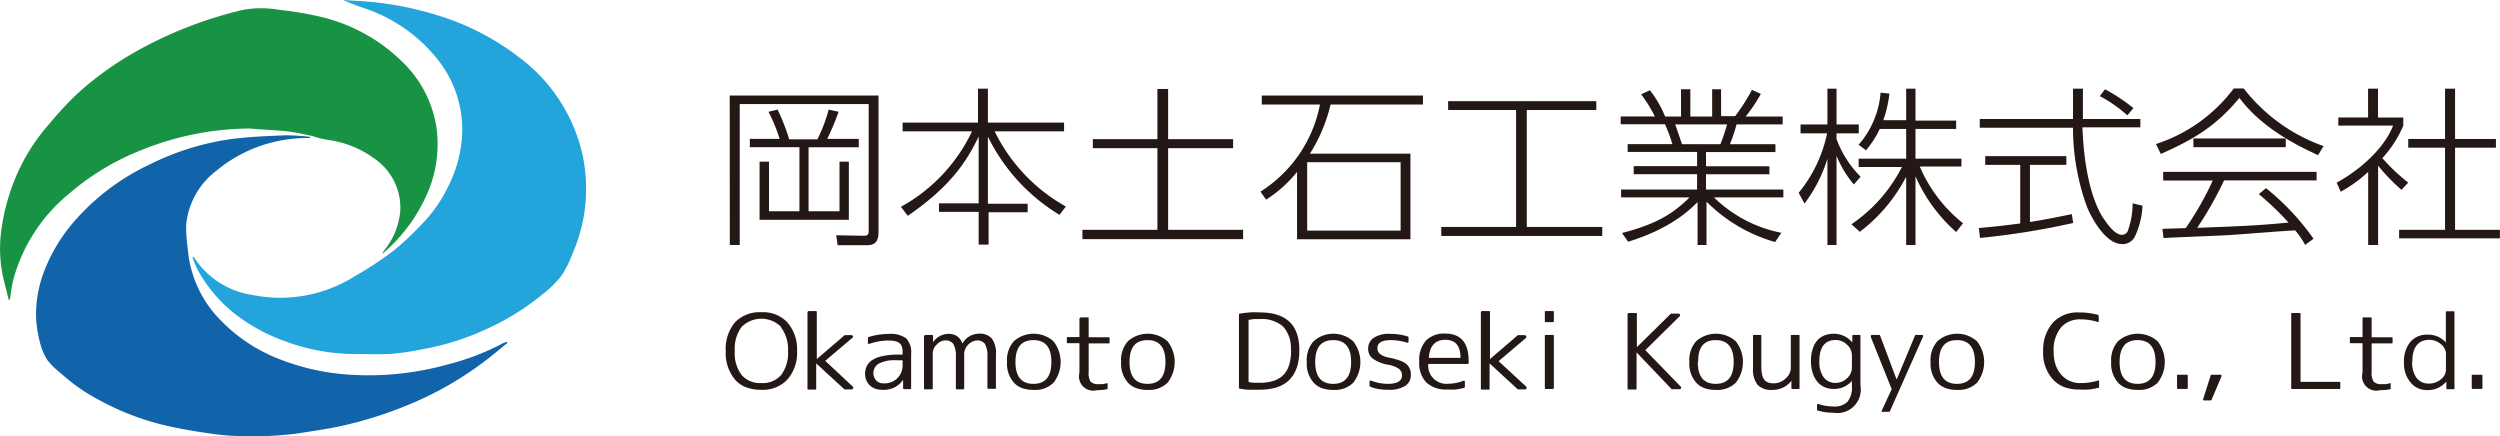 <svg xmlns="http://www.w3.org/2000/svg" viewBox="0 0 252.05 43.97"><defs><style>.cls-1{fill:#1163aa;}.cls-2{fill:#23a4da;}.cls-3{fill:#189343;}.cls-4{fill:#231815;}</style></defs><title>logo-wide</title><g id="レイヤー_2" data-name="レイヤー 2"><g id="レイヤー_5" data-name="レイヤー 5"><path class="cls-1" d="M31.26,13.92a14.3,14.3,0,0,0-9.44,3.29,7.77,7.77,0,0,0-3.05,5.43,16.7,16.7,0,0,0,.17,2.52,11.5,11.5,0,0,0,3.18,7,16.53,16.53,0,0,0,6.3,4.14,23.1,23.1,0,0,0,6.22,1.43,29.59,29.59,0,0,0,10.54-1,24.59,24.59,0,0,0,5.54-2.13,2.22,2.22,0,0,1,.37-.13l.07.1c-.78.63-1.55,1.29-2.36,1.9A34.27,34.27,0,0,1,43,40a40.27,40.27,0,0,1-8.84,3c-1.33.28-2.68.46-4,.68a35.53,35.53,0,0,1-6.2.28,23.07,23.07,0,0,1-3-.29Q19,43.4,17.15,43a26.46,26.46,0,0,1-7.08-2.63,18.35,18.35,0,0,1-3.86-2.67,8.72,8.72,0,0,1-1.43-1.39A5.93,5.93,0,0,1,4,34.4a11.82,11.82,0,0,1-.37-2.64,12.39,12.39,0,0,1,.93-4.69,16.94,16.94,0,0,1,2.75-4.55,23.15,23.15,0,0,1,7.91-6A26.41,26.41,0,0,1,23.47,14c1.78-.22,3.58-.29,5.37-.36a21.81,21.81,0,0,1,2.42.16Z"/><path class="cls-2" d="M19.45,25.87a.76.76,0,0,1,.16.14,8.4,8.4,0,0,0,5.81,3.72A14.09,14.09,0,0,0,35.69,27.9a37,37,0,0,0,4-2.63,30.91,30.91,0,0,0,3.15-3,14,14,0,0,0,2.43-3.65,12.81,12.81,0,0,0,1.24-4.12,11.29,11.29,0,0,0-2.25-8.33A15.77,15.77,0,0,0,36.84.87C36.09.6,35.33.34,34.58,0c1.16.08,2.33.12,3.49.26a33.22,33.22,0,0,1,6,1.27,25.73,25.73,0,0,1,8.22,4.21,16.88,16.88,0,0,1,6.45,9.91,16.32,16.32,0,0,1-1,9.88,11.18,11.18,0,0,1-1.12,2.25,10.45,10.45,0,0,1-1.75,1.75,25.19,25.19,0,0,1-6.1,3.77,26,26,0,0,1-6.23,1.92,26.34,26.34,0,0,1-3.12.46c-1.44.07-2.88,0-4.33,0a20.58,20.58,0,0,1-6.44-1.31,18.32,18.32,0,0,1-5-2.75,14.46,14.46,0,0,1-3.73-4.44,10.33,10.33,0,0,1-.51-1.24Z"/><path class="cls-3" d="M31.53,13.72c-.81-.16-1.61-.36-2.43-.46s-1.75-.14-2.62-.21c-.5,0-1-.1-1.49-.09a29.53,29.53,0,0,0-10.83,2.21A25.32,25.32,0,0,0,7,19.5,16.9,16.9,0,0,0,1.3,28.35C1.16,29,1.09,29.6,1,30.22l-.12,0c-.2-.81-.42-1.62-.6-2.43a13.61,13.61,0,0,1-.18-4.32,20.73,20.73,0,0,1,.89-4,19.48,19.48,0,0,1,4-7,33.32,33.32,0,0,1,2.78-3,32.41,32.41,0,0,1,6-4.31A41.12,41.12,0,0,1,24.48,1a10.25,10.25,0,0,1,3.71,0,33.11,33.11,0,0,1,4.08.68,17.41,17.41,0,0,1,8.4,4.66A11.58,11.58,0,0,1,44,12.83a12.43,12.43,0,0,1-1.21,7.3,16.47,16.47,0,0,1-4.28,5.49,4.91,4.91,0,0,1,.27-.44,7.16,7.16,0,0,0,1.58-4A6,6,0,0,0,37.76,16a10.14,10.14,0,0,0-4.66-1.89c-.31-.05-.61-.12-.92-.18Z"/><path class="cls-4" d="M76.76,39.3a4.36,4.36,0,0,1-1.5-.24,2.86,2.86,0,0,1-1.14-.77,4.16,4.16,0,0,1-.95-2.9,4.13,4.13,0,0,1,.95-2.91,3.43,3.43,0,0,1,2.64-1,3.36,3.36,0,0,1,2.6,1,4.1,4.1,0,0,1,1,2.91,4.06,4.06,0,0,1-1,2.9A3.4,3.4,0,0,1,76.76,39.3Zm2-6.33a2.81,2.81,0,0,0-4,0,3.69,3.69,0,0,0-.68,2.42,3.67,3.67,0,0,0,.68,2.41,2.47,2.47,0,0,0,2,.82,2.44,2.44,0,0,0,2-.82,3.7,3.7,0,0,0,.69-2.41A3.69,3.69,0,0,0,78.74,33Z"/><path class="cls-4" d="M81.58,31.36h.66q.11,0,.11.1v4.74h0l2.81-2.41.05,0h.61a.16.16,0,0,1,.17.1A.15.15,0,0,1,86,34L83.2,36.38,86,39a.14.14,0,0,1,0,.17.15.15,0,0,1-.16.09h-.65l-.05,0-2.85-2.62h0v2.54c0,.07,0,.1-.11.1h-.66c-.07,0-.11,0-.11-.1V31.46Q81.47,31.36,81.58,31.36Z"/><path class="cls-4" d="M90.28,35.75H91v-.29a1.63,1.63,0,0,0-.08-.53.75.75,0,0,0-.25-.35,1.1,1.1,0,0,0-.45-.19,3.22,3.22,0,0,0-.67-.06,6,6,0,0,0-1.88.33.15.15,0,0,1-.12,0,.1.1,0,0,1-.05-.1v-.48a.09.09,0,0,1,.06-.09,5.39,5.39,0,0,1,1-.24,6.66,6.66,0,0,1,1-.08,2.71,2.71,0,0,1,1.8.44,2.06,2.06,0,0,1,.5,1.59v3.43c0,.07,0,.1-.11.1h-.59c-.07,0-.11,0-.11-.1v-.83h0a2.34,2.34,0,0,1-2.09,1,2.07,2.07,0,0,1-.71-.11,1.51,1.51,0,0,1-.9-.84,1.7,1.7,0,0,1-.13-.68,1.68,1.68,0,0,1,.18-.78,1.62,1.62,0,0,1,.56-.6,2.93,2.93,0,0,1,1-.38A6.48,6.48,0,0,1,90.28,35.75ZM91,36.82v-.5h-.68a3.41,3.41,0,0,0-1.7.33,1.11,1.11,0,0,0-.28,1.71,1,1,0,0,0,.76.29,1.84,1.84,0,0,0,1.35-.5A1.8,1.8,0,0,0,91,36.82Z"/><path class="cls-4" d="M93.35,33.77h.6a.11.11,0,0,1,.12.1l0,.64h0a1.91,1.91,0,0,1,1.53-.85,1.59,1.59,0,0,1,.89.23,1.53,1.53,0,0,1,.54.75h0a1.93,1.93,0,0,1,1.66-1,1.63,1.63,0,0,1,1.3.48,2.48,2.48,0,0,1,.42,1.62v3.36c0,.07,0,.1-.12.1h-.63c-.07,0-.11,0-.11-.1V36a2.48,2.48,0,0,0-.25-1.33,1,1,0,0,0-.85-.35,1.46,1.46,0,0,0-1.24,1.27v3.56c0,.07,0,.1-.12.1h-.61c-.07,0-.11,0-.11-.1V36a2.42,2.42,0,0,0-.26-1.33,1,1,0,0,0-.85-.35,1.14,1.14,0,0,0-.81.42,1.21,1.21,0,0,0-.41.85v3.56c0,.07,0,.1-.11.1h-.66c-.07,0-.11,0-.11-.1V33.87C93.24,33.8,93.27,33.77,93.35,33.77Z"/><path class="cls-4" d="M102.21,34.41a3,3,0,0,1,4,0,3.38,3.38,0,0,1,0,4.18,2.64,2.64,0,0,1-2,.72,3.39,3.39,0,0,1-1.13-.17,2.07,2.07,0,0,1-.84-.54,2.87,2.87,0,0,1-.71-2.09A2.87,2.87,0,0,1,102.21,34.41Zm.17,2.09q0,2.2,1.81,2.2t1.81-2.2q0-2.21-1.81-2.21T102.38,36.49Z"/><path class="cls-4" d="M109,32h.65c.07,0,.11,0,.11.1V34h2c.07,0,.11,0,.11.1v.42c0,.07,0,.1-.11.1h-2v2.87a1.58,1.58,0,0,0,.2,1,1.12,1.12,0,0,0,.83.24l.4,0,.37-.08a.12.12,0,0,1,.11,0,.11.11,0,0,1,0,.09v.41a.09.09,0,0,1-.08.1,5.73,5.73,0,0,1-1,.09,1.44,1.44,0,0,1-1.76-1.77V34.6h-1.16c-.07,0-.11,0-.11-.1v-.42c0-.07,0-.1.11-.1h1.16v-1.9Q108.94,32,109,32Z"/><path class="cls-4" d="M113.71,34.41a3,3,0,0,1,4,0,3.38,3.38,0,0,1,0,4.18,2.64,2.64,0,0,1-2,.72,3.39,3.39,0,0,1-1.13-.17,2.07,2.07,0,0,1-.84-.54,2.87,2.87,0,0,1-.71-2.09A2.87,2.87,0,0,1,113.71,34.41Zm.17,2.09q0,2.2,1.81,2.2t1.81-2.2q0-2.21-1.81-2.21T113.88,36.49Z"/><path class="cls-4" d="M131,35.29q0,4-4,4-.49,0-1,0t-1-.11c-.06,0-.09,0-.09-.09V31.71c0-.06,0-.09.09-.09q.48-.08,1-.12t.94,0Q131,31.46,131,35.29Zm-.86,0a3.21,3.21,0,0,0-.77-2.36,3.29,3.29,0,0,0-2.4-.76l-.56,0-.53.08v6.26a3.92,3.92,0,0,0,.53.08l.56,0a4.6,4.6,0,0,0,1.42-.19,2.34,2.34,0,0,0,1-.6,2.5,2.5,0,0,0,.58-1A5.29,5.29,0,0,0,130.17,35.29Z"/><path class="cls-4" d="M132.43,34.41a3,3,0,0,1,4,0,3.38,3.38,0,0,1,0,4.18,2.64,2.64,0,0,1-2,.72,3.39,3.39,0,0,1-1.13-.17,2.07,2.07,0,0,1-.84-.54,2.87,2.87,0,0,1-.71-2.09A2.87,2.87,0,0,1,132.43,34.41Zm.17,2.09q0,2.2,1.81,2.2t1.81-2.2q0-2.21-1.81-2.21T132.6,36.49Z"/><path class="cls-4" d="M140.23,34.29q-1.36,0-1.36.81a.76.76,0,0,0,.26.59,2.23,2.23,0,0,0,1,.38,8.28,8.28,0,0,1,1,.28,2.13,2.13,0,0,1,.66.35,1.38,1.38,0,0,1,.45,1.12,1.24,1.24,0,0,1-.58,1.09,2.92,2.92,0,0,1-1.64.39,6.5,6.5,0,0,1-1-.07,3.76,3.76,0,0,1-.89-.25.08.08,0,0,1-.05-.08v-.42a.11.11,0,0,1,.05-.1.15.15,0,0,1,.12,0,4.68,4.68,0,0,0,1.67.32q1.43,0,1.43-.87a.81.81,0,0,0-.29-.63,2.52,2.52,0,0,0-1.08-.42,3.88,3.88,0,0,1-1.57-.62,1.21,1.21,0,0,1-.47-1,1.28,1.28,0,0,1,.56-1.1,2.72,2.72,0,0,1,1.6-.4,6.74,6.74,0,0,1,.93.06,5.89,5.89,0,0,1,.92.21.09.09,0,0,1,.06.09v.43a.1.1,0,0,1-.05.09.17.17,0,0,1-.13,0A5.72,5.72,0,0,0,140.23,34.29Z"/><path class="cls-4" d="M148,36.69h-4a1.83,1.83,0,0,0,2,2,4.45,4.45,0,0,0,1.52-.29.15.15,0,0,1,.12,0,.1.1,0,0,1,.05.1V39a.1.1,0,0,1-.08.1,6,6,0,0,1-.86.17,7,7,0,0,1-.82,0,2.94,2.94,0,0,1-2.12-.7,2.81,2.81,0,0,1-.72-2.11,2.91,2.91,0,0,1,.7-2.15,2.6,2.6,0,0,1,1.9-.68q2.38,0,2.38,2.76a.75.75,0,0,1,0,.08l0,.1A.1.1,0,0,1,148,36.69Zm-4-.61h3.25q0-1.82-1.53-1.82T144.05,36.08Z"/><path class="cls-4" d="M149.45,31.36h.66c.07,0,.11,0,.11.1v4.74h0l2.81-2.41.05,0h.61a.16.16,0,0,1,.17.1.15.15,0,0,1,0,.17l-2.77,2.35L153.89,39a.14.14,0,0,1,0,.17.15.15,0,0,1-.16.09h-.65l-.05,0-2.85-2.62h0v2.54c0,.07,0,.1-.11.1h-.66c-.07,0-.11,0-.11-.1V31.46C149.34,31.39,149.38,31.36,149.45,31.36Z"/><path class="cls-4" d="M156.55,32.48h-.69c-.07,0-.11,0-.11-.1v-.92c0-.07,0-.1.11-.1h.69c.07,0,.11,0,.11.1v.92C156.66,32.44,156.62,32.48,156.55,32.48Zm0,6.74h-.69c-.07,0-.11,0-.11-.1V33.87c0-.07,0-.1.11-.1h.69c.07,0,.11,0,.11.1v5.25C156.66,39.18,156.62,39.21,156.55,39.21Z"/><path class="cls-4" d="M164.23,31.56h.69c.07,0,.11,0,.11.1V35h0l3.43-3.38s0,0,.06,0h.68a.15.15,0,0,1,.16.08.14.14,0,0,1,0,.17l-3.48,3.43L169.47,39a.14.14,0,0,1,0,.16.16.16,0,0,1-.16.08h-.69a.11.11,0,0,1-.08,0l-3.54-3.71h0v3.64c0,.07,0,.1-.11.1h-.69c-.07,0-.11,0-.11-.1V31.66C164.12,31.59,164.16,31.56,164.23,31.56Z"/><path class="cls-4" d="M171,34.41a3,3,0,0,1,4,0,3.38,3.38,0,0,1,0,4.18,2.64,2.64,0,0,1-2,.72,3.39,3.39,0,0,1-1.13-.17,2.07,2.07,0,0,1-.84-.54,2.87,2.87,0,0,1-.71-2.09A2.87,2.87,0,0,1,171,34.41Zm.17,2.09q0,2.2,1.81,2.2t1.81-2.2q0-2.21-1.81-2.21T171.21,36.49Z"/><path class="cls-4" d="M176.74,37.14V33.87c0-.07,0-.1.11-.1h.61c.08,0,.12,0,.12.1V37a3.5,3.5,0,0,0,.08.79,1.24,1.24,0,0,0,.23.51.85.85,0,0,0,.39.27,1.8,1.8,0,0,0,.57.08,1.73,1.73,0,0,0,1.15-.47,1.44,1.44,0,0,0,.55-1.09V33.87c0-.07,0-.1.11-.1h.66c.07,0,.11,0,.11.1v5.25c0,.07,0,.1-.11.1h-.6c-.07,0-.11,0-.11-.1v-.72h0a2.41,2.41,0,0,1-1.94.91,1.88,1.88,0,0,1-1.45-.49A2.44,2.44,0,0,1,176.74,37.14Z"/><path class="cls-4" d="M186.86,33.77h.6c.07,0,.11,0,.11.1v5a2.36,2.36,0,0,1-2.72,2.74,6,6,0,0,1-.81-.05,5.53,5.53,0,0,1-.77-.17.09.09,0,0,1-.08-.09v-.46a.1.1,0,0,1,.06-.1.16.16,0,0,1,.12,0,4.6,4.6,0,0,0,1.48.24,1.84,1.84,0,0,0,1.42-.48,2.33,2.33,0,0,0,.44-1.59V38.4h0a2.32,2.32,0,0,1-1.84.81,2.26,2.26,0,0,1-.94-.19,2,2,0,0,1-.72-.55,2.63,2.63,0,0,1-.46-.88,3.85,3.85,0,0,1-.17-1.18,4,4,0,0,1,.17-1.22,2.41,2.41,0,0,1,.46-.86,1.87,1.87,0,0,1,.72-.51,2.49,2.49,0,0,1,.94-.17,2.38,2.38,0,0,1,1.88.88h0v-.67C186.76,33.8,186.79,33.77,186.86,33.77Zm-3.43,2.65a2.61,2.61,0,0,0,.43,1.62,1.44,1.44,0,0,0,1.21.56,1.59,1.59,0,0,0,1.14-.46,1.43,1.43,0,0,0,.5-1.08V35.83a1.43,1.43,0,0,0-.5-1.08,1.59,1.59,0,0,0-1.14-.47Q183.43,34.29,183.43,36.41Z"/><path class="cls-4" d="M188.79,33.77h.66a.09.09,0,0,1,.1.06l1.67,4.44h0l1.85-4.44s0-.06.09-.06h.61a.13.13,0,0,1,.11.05.11.11,0,0,1,0,.12l-3.34,7.52a.08.08,0,0,1-.09.06h-.61a.13.13,0,0,1-.12,0,.14.14,0,0,1,0-.12l1-2.17-2.1-5.24a.14.14,0,0,1,0-.12A.12.12,0,0,1,188.79,33.77Z"/><path class="cls-4" d="M195.32,34.41a3,3,0,0,1,4,0,3.38,3.38,0,0,1,0,4.18,2.64,2.64,0,0,1-2,.72,3.39,3.39,0,0,1-1.13-.17,2.07,2.07,0,0,1-.84-.54,2.87,2.87,0,0,1-.71-2.09A2.87,2.87,0,0,1,195.32,34.41Zm.17,2.09q0,2.2,1.81,2.2t1.81-2.2q0-2.21-1.81-2.21T195.49,36.49Z"/><path class="cls-4" d="M209.78,38.62a5.73,5.73,0,0,0,.87-.06,6.52,6.52,0,0,0,.87-.19.12.12,0,0,1,.11,0,.11.11,0,0,1,0,.09V39a.09.09,0,0,1-.08.1,6.82,6.82,0,0,1-.94.17,9,9,0,0,1-1,0,4.15,4.15,0,0,1-1.48-.24,3.06,3.06,0,0,1-1.14-.76,4,4,0,0,1-1-2.91A4.16,4.16,0,0,1,207,32.5a3.41,3.41,0,0,1,2.63-1,7.29,7.29,0,0,1,1.88.24.12.12,0,0,1,.08.1v.51a.11.11,0,0,1,0,.1.12.12,0,0,1-.11,0,6.74,6.74,0,0,0-.86-.19,5.62,5.62,0,0,0-.85-.06,2.49,2.49,0,0,0-2,.84,3.57,3.57,0,0,0-.72,2.38,4.35,4.35,0,0,0,.19,1.35,3,3,0,0,0,.57,1A2.5,2.5,0,0,0,209.78,38.62Z"/><path class="cls-4" d="M213.53,34.41a3,3,0,0,1,4,0,3.38,3.38,0,0,1,0,4.18,2.64,2.64,0,0,1-2,.72,3.39,3.39,0,0,1-1.13-.17,2.08,2.08,0,0,1-.84-.54,2.87,2.87,0,0,1-.71-2.09A2.87,2.87,0,0,1,213.53,34.41Zm.17,2.09q0,2.2,1.81,2.2t1.81-2.2q0-2.21-1.81-2.21T213.7,36.49Z"/><path class="cls-4" d="M220.45,39.21h-.84c-.08,0-.12,0-.12-.1V37.88c0-.07,0-.1.12-.1h.84c.08,0,.12,0,.12.1v1.23C220.56,39.18,220.52,39.21,220.45,39.21Z"/><path class="cls-4" d="M222.13,40.21l.75-2.36a.09.09,0,0,1,.1-.07h.88a.12.12,0,0,1,.11.05.13.13,0,0,1,0,.11l-1,2.37a.08.08,0,0,1-.09.06h-.6a.12.12,0,0,1-.1,0A.11.11,0,0,1,222.13,40.21Z"/><path class="cls-4" d="M231.11,31.56h.72c.07,0,.11,0,.11.1v6.84h3.9a.1.1,0,0,1,.11.11v.51c0,.07,0,.1-.11.1h-4.73c-.07,0-.11,0-.11-.1V31.66C231,31.59,231,31.56,231.11,31.56Z"/><path class="cls-4" d="M238.33,32H239c.07,0,.11,0,.11.1V34h2c.07,0,.11,0,.11.1v.42c0,.07,0,.1-.11.1h-2v2.87a1.58,1.58,0,0,0,.21,1,1.12,1.12,0,0,0,.83.24l.4,0,.37-.08a.12.12,0,0,1,.11,0,.11.11,0,0,1,0,.09v.41a.09.09,0,0,1-.08.1,5.72,5.72,0,0,1-1,.09,1.44,1.44,0,0,1-1.76-1.77V34.6h-1.17c-.07,0-.11,0-.11-.1v-.42c0-.07,0-.1.11-.1h1.17v-1.9C238.22,32,238.25,32,238.33,32Z"/><path class="cls-4" d="M246.59,34.48v-3q0-.1.12-.1h.64c.07,0,.11,0,.11.1v7.66c0,.07,0,.1-.11.1h-.59a.11.11,0,0,1-.12-.1v-.68h0a2.37,2.37,0,0,1-1.9.87,2.15,2.15,0,0,1-1.7-.76,2.94,2.94,0,0,1-.67-2,3.12,3.12,0,0,1,.64-2.1,2.18,2.18,0,0,1,1.74-.73,2.37,2.37,0,0,1,1.87.82Zm-3.39,2a2.57,2.57,0,0,0,.45,1.64,1.52,1.52,0,0,0,1.26.55,1.78,1.78,0,0,0,1.17-.42,1.25,1.25,0,0,0,.52-1V35.69a1.27,1.27,0,0,0-.52-1,1.78,1.78,0,0,0-1.17-.43Q243.21,34.29,243.21,36.49Z"/><path class="cls-4" d="M250.16,39.21h-.84c-.08,0-.12,0-.12-.1V37.88c0-.07,0-.1.12-.1h.84c.08,0,.12,0,.12.1v1.23C250.28,39.18,250.24,39.21,250.16,39.21Z"/><path class="cls-4" d="M76.58,16.3v5.86h9V16.3h-.94v5H81.52V14.85h5.06V14H83.4a26.17,26.17,0,0,0,1.15-2.73l-1-.22a15.93,15.93,0,0,1-1.14,3H79.57a21.59,21.59,0,0,0-1.17-3l-.92.22A16.25,16.25,0,0,1,78.6,14h-3v.84h5V21.3H77.53v-5Z"/><path class="cls-4" d="M73.58,24.7h1V10.49h13V23.32c0,.36-.16.45-.48.45l-2.79-.05.14,1h3c1,0,1.12-.69,1.12-1.32V9.63h-15Z"/><path class="cls-4" d="M100.28,13.24h7v-.88H99.6V8.94h-1v3.42H91v.88H98a17,17,0,0,1-7.17,7.61l.69.91c4.1-2.82,5.85-5.26,7.15-8v6.74h-4v.86h4v3.3h1V21.4h3.94v-.86H99.6V13.77a18.93,18.93,0,0,0,7.22,7.89l.64-.84A17.46,17.46,0,0,1,100.28,13.24Z"/><polygon class="cls-4" points="117.77 14.94 124.32 14.94 124.32 14.03 117.77 14.03 117.77 8.97 116.69 8.97 116.69 14.03 110.18 14.03 110.18 14.94 116.69 14.94 116.69 23.17 109.13 23.17 109.13 24.11 125.33 24.11 125.33 23.17 117.77 23.17 117.77 14.94"/><path class="cls-4" d="M127.21,10.54h5.87a13.4,13.4,0,0,1-6,8.78l.57.81a12.76,12.76,0,0,0,3.12-2.8v6.79H142.2V15.49H132.07a16.26,16.26,0,0,0,2.08-4.95h9.31V9.63H127.21Zm14,5.81v6.9h-9.42v-6.9Z"/><polygon class="cls-4" points="153.93 11.09 160.94 11.09 160.94 10.2 146 10.2 146 11.09 152.85 11.09 152.85 22.88 145.31 22.88 145.31 23.79 161.54 23.79 161.54 22.88 153.93 22.88 153.93 11.09"/><path class="cls-4" d="M177.53,9.47l-.9-.41a19.56,19.56,0,0,1-1.69,2.65h-1.42V9h-.9v2.75h-2.2V9h-.94v2.75h-1.6a11.59,11.59,0,0,0-1.53-2.65l-.89.41a13.38,13.38,0,0,1,1.38,2.23h-3.44v.79h4.47a18,18,0,0,1,.74,2h-4.51v.79h7v1.43h-6.39v.81h6.39v1.55h-7.66v.79h6.9c-1.56,1.56-3.26,2.68-6.81,3.59l.62.88c4.47-1.37,6.39-3.4,7-4V24.7h.9V20.33a15.85,15.85,0,0,0,6.92,4.07l.62-.93a13.43,13.43,0,0,1-6.79-3.57h7v-.79H172V17.57h6.39v-.81H172V15.33h7v-.79h-4.59a16.92,16.92,0,0,0,.67-2h4.65v-.79h-3.73A16.72,16.72,0,0,0,177.53,9.47Zm-4.08,5.07h-3.87c-.11-.33-.59-1.75-.69-2h5.23A17,17,0,0,1,173.45,14.54Z"/><path class="cls-4" d="M187.59,17.82a10.51,10.51,0,0,1-2.43-3.8v-.58h2.24v-.89h-2.24V8.94h-.92v3.61h-2.71v.89h2.68a13.93,13.93,0,0,1-2.87,6l.59,1.08A14.57,14.57,0,0,0,184.24,16V24.7h.92v-9a10.94,10.94,0,0,0,1.74,2.9Z"/><path class="cls-4" d="M193.55,16.79h4.2V16h-4.63V13h4.1v-.84h-4.1V8.94h-.94v3.18h-2.31a11.74,11.74,0,0,0,.62-2.68l-.89-.1a9.06,9.06,0,0,1-2.22,5.26l.75.55A9.81,9.81,0,0,0,189.52,13h2.66v3h-4.79v.84h4.36a15.43,15.43,0,0,1-5.09,5.77l.85.76a16.51,16.51,0,0,0,4.67-5.55V24.7h.94V17.77a16,16,0,0,0,4.1,5.62l.69-.88A14.72,14.72,0,0,1,193.55,16.79Z"/><path class="cls-4" d="M215.09,10.9A17.93,17.93,0,0,0,212.23,9l-.53.69a13.66,13.66,0,0,1,2.78,1.94Z"/><path class="cls-4" d="M214.57,23.15a.66.66,0,0,1-.62.53c-.87,0-1.77-1.55-2-1.84-1.61-2.73-1.92-6.94-2-9h5.84V12H210c0-.89,0-1.74,0-3.06h-1c0,.94,0,1.55,0,3.06H199.6v.88H209a23.27,23.27,0,0,0,1.42,8c.41,1,1.83,3.73,3.53,3.73a1.38,1.38,0,0,0,1.28-.74,8.27,8.27,0,0,0,.78-3.13l-1-.24A8.08,8.08,0,0,1,214.57,23.15Z"/><path class="cls-4" d="M204.66,22.38V16.62h3.67v-.88h-8.18v.88h3.53v5.91c-1.7.22-2.78.34-4.17.46l.11,1a77.48,77.48,0,0,0,9.4-1.51l-.14-.89C207.78,21.81,206.59,22.07,204.66,22.38Z"/><path class="cls-4" d="M218.09,18.2h5A31.06,31.06,0,0,1,220.36,23l-2.34.07.11.93c1-.07,5.73-.24,6.81-.31s5.5-.43,6.46-.46a8,8,0,0,1,1,1.46l.85-.62a24.86,24.86,0,0,0-4.79-5.1l-.73.6a29.12,29.12,0,0,1,3,2.87c-3,.29-4.63.36-9.21.53a36.29,36.29,0,0,0,2.71-4.78h9.33v-.86H218.09Z"/><path class="cls-4" d="M226.21,8.92h-1a16,16,0,0,1-7.84,5.6l.48,1c3.58-1.56,5.73-3,7.93-5.65,2.09,2.84,5.46,4.66,7.93,5.77l.55-.91A17.68,17.68,0,0,1,226.21,8.92Z"/><rect class="cls-4" x="221.14" y="13.96" width="9.31" height="0.88"/><path class="cls-4" d="M242.8,18.41a18.32,18.32,0,0,1-2.61-2.47,11.4,11.4,0,0,0,2.11-3.27v-.82h-2.55V8.94h-1v2.9h-3v.82h5.52c-.69,1.84-2.71,4.11-5.69,5.76l.41.91a13.84,13.84,0,0,0,2.77-2V24.7h1v-8a18.83,18.83,0,0,0,2.36,2.44Z"/><polygon class="cls-4" points="247.52 23.17 247.52 14.89 251.64 14.89 251.64 14.01 247.52 14.01 247.52 8.94 246.51 8.94 246.51 14.01 242.8 14.01 242.8 14.89 246.51 14.89 246.51 23.17 241.88 23.17 241.88 24.03 252.04 24.03 252.04 23.17 247.52 23.17"/></g></g></svg>